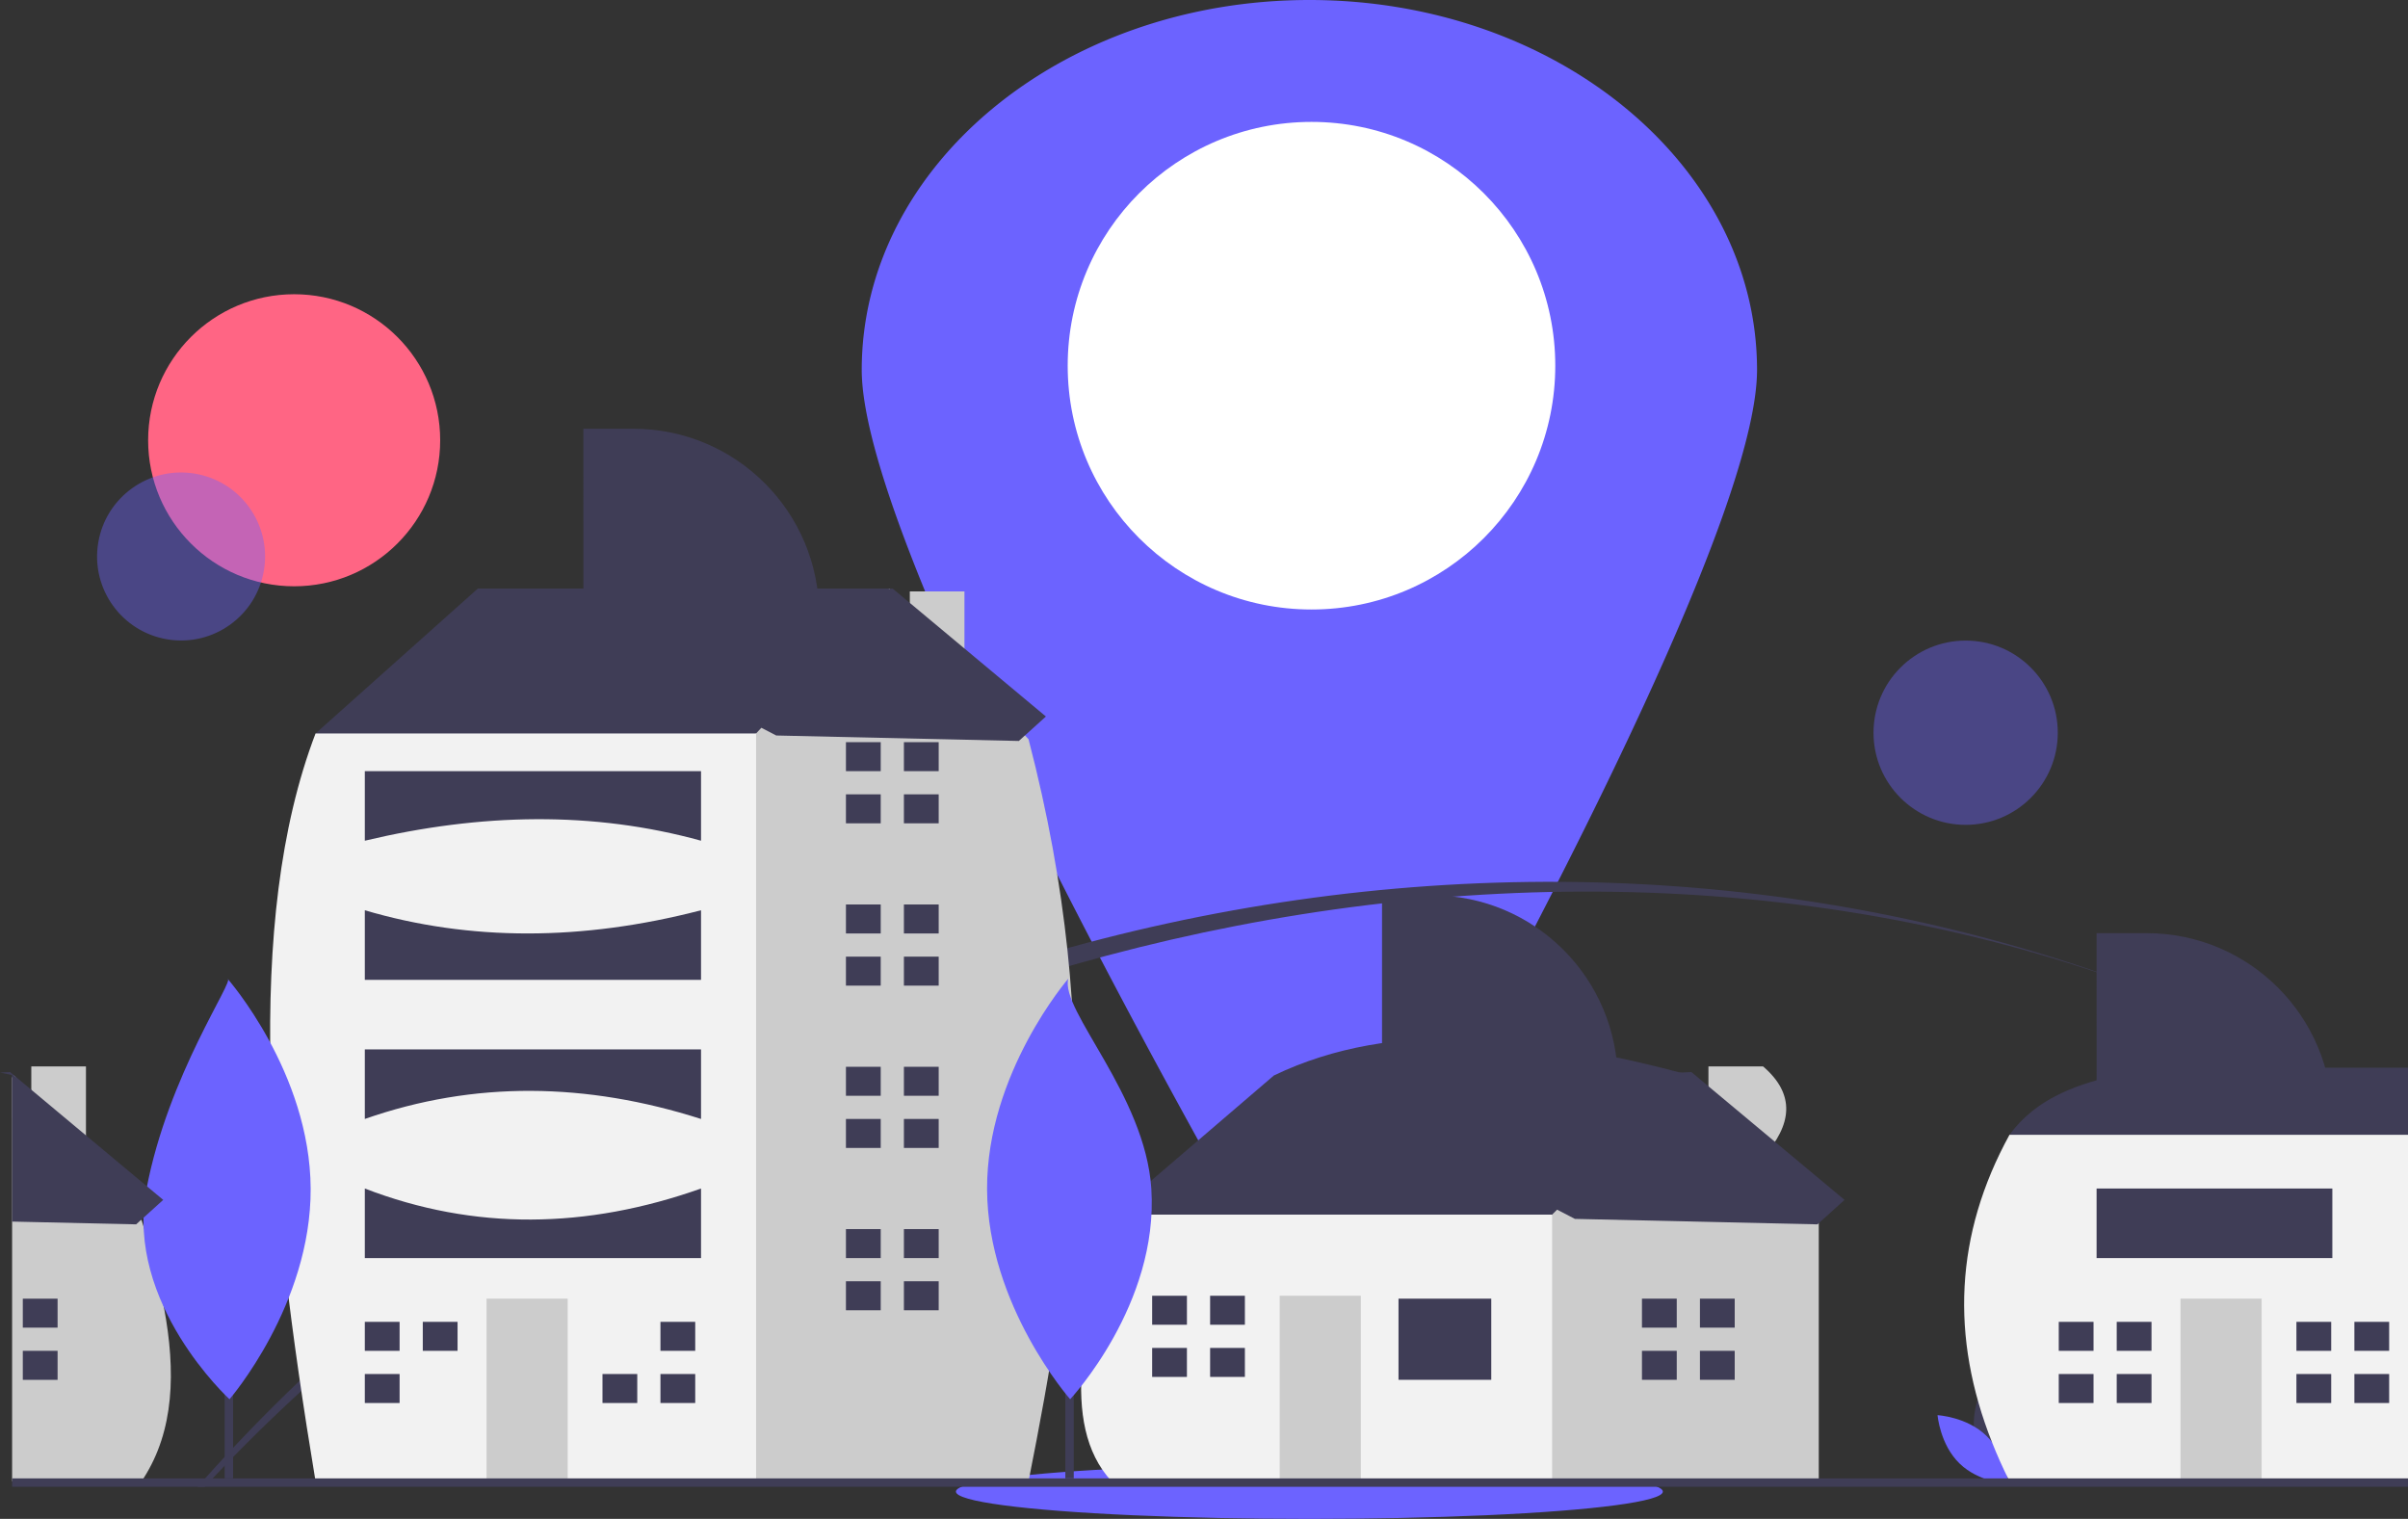 <?xml version="1.0" encoding="UTF-8"?> <svg xmlns="http://www.w3.org/2000/svg" xmlns:v="https://vecta.io/nano" width="572.88" height="361.347"><rect width="100%" height="100%" fill="#333333" stroke="none"/><style>.B{fill:#3f3d56}.C{fill:#6c63ff}.D{fill:#ccc}.E{fill:#f2f2f2}</style><path d="M418.012 88c0 34.668-54.19 136.907-85.26 192.678a24.31 24.31 0 0 1-42.48 0c-31.07-55.771-85.26-158.01-85.26-192.678 0-48.601 47.682-88 106.5-88s106.5 39.399 106.5 88z" class="C"></path><circle cx="312.012" cy="87" r="58" fill="#fff"></circle><circle cx="69.982" cy="104.74" r="34.74" fill="#ff6584"></circle><g class="C"><ellipse cx="311.512" cy="354.856" rx="84.092" ry="6.492"></ellipse><circle cx="356.74" cy="401.758" r="19.986" transform="matrix(.16 -.987 .987 .16 -410.533 420.211)" opacity=".4"></circle></g><g class="B"><path d="M510.77 235.53c-157.39-59-349.35-1.48-460.18 116.18l-1.87 2h-1.69l1.77-2C161.93 225.1 351.34 174.64 510.77 235.53z"></path><path d="M553.78 255.1c-13.912-7.419-28.277-13.956-43.01-19.57 14.772 5.522 29.143 12.061 43.01 19.57z"></path></g><circle cx="467.641" cy="174.315" r="21.92" opacity=".4" class="C"></circle><path d="M470.081 342.921c1.694 6.262 7.496 10.14 7.496 10.14s3.056-6.274 1.362-12.536-7.496-10.14-7.496-10.14-3.056 6.274-1.362 12.536z" class="B"></path><path d="M472.571 341.575c4.648 4.525 5.216 11.481 5.216 11.481s-6.968-.38-11.617-4.905-5.216-11.481-5.216-11.481 6.969.38 11.617 4.905z" class="C"></path><path d="M3.36 255.855v9.66l-.48.52v-10.28l.48.1z" class="B"></path><path d="M34.14 351.705l-.44.69H2.88v-96.06l.48-.48 4.09 4.65v-6.8h13v21.58l13.13 14.91.12.14.46 1.5c.001.008.005.015.01.02 1.969 6.302 3.585 12.708 4.84 19.19 2.86 15.29 2.43 29.31-4.87 40.66z" class="D"></path><path d="M5.427 308.953h8.274v6.895H5.427zm0 12.412h8.274v6.895H5.427zm263.161-25.513l-4.137-6.895 38.614-33.098c28.547-13.741 62.958-9.776 99.294 0v9.653l-35.856 38.615-41.373 8.274z" class="B"></path><path d="M419.451 275.282c6.857-7.627 7.81-14.88 0-21.577h-13v6.804l-4.092-4.65-33.098 33.098-5.517 5.516-6.895 27.582 12.412 30.339h63.437v-62.058z" class="D"></path><path d="M264.451 288.956h104.81v63.438h-104.81c-12.68-13.719-6.093-38.723 0-63.438z" class="E"></path><path d="M332.715 308.953h22.065v19.307h-22.065z" class="B"></path><path d="M304.444 308.263h19.307v44.13h-19.307z" class="D"></path><g class="B"><path d="M282.379 315.159v-6.895h-8.274v6.895h7.584.69zm-.69 5.516h-7.584v6.896h8.274v-6.896h-.69z"></path><use href="#B"></use><use href="#B" y="12.412"></use><path d="M398.911 315.849v-6.896h-8.275v6.896h7.585.69zm-.69 5.516h-7.585v6.895h8.275v-6.895h-.69z"></path><use href="#B" x="116.532" y="0.69"></use><use href="#B" x="116.532" y="13.102"></use><path d="M81.966 180.01l-6.895-5.517 38.614-34.477h97.914v30.34l-63.437 42.752-66.196-33.098z"></path></g><path d="M229.451 159.356v-18.651h-13v4.568l-4.852-5.257-31.719 34.477-12.411 8.275-19.245 140.603 29.023 29.023h67.45c10.335-51.988 18.53-105.394 0-176.522z" class="D"></path><path d="M75.07 174.493h104.81v177.901H75.07c-11.469-69.113-17.071-133.206 0-177.901z" class="E"></path><use href="#C" class="D"></use><g class="B"><use href="#D"></use><use href="#E"></use><use href="#B" x="-187.312" y="6.206"></use><use href="#E" x="56.542"></use><use href="#B" x="-130.77" y="6.206"></use><use href="#B" x="-130.77" y="18.618"></use><use href="#D" x="114.463" y="-137.908"></use><use href="#F"></use><use href="#B" x="-72.848" y="-131.701"></use><use href="#B" x="-72.848" y="-119.29"></use><use href="#G"></use><use href="#F" y="38.614"></use><use href="#B" x="-72.848" y="-93.087"></use><use href="#B" x="-72.848" y="-80.676"></use><use href="#G" y="38.614"></use><use href="#F" y="77.228"></use><use href="#B" x="-72.848" y="-54.473"></use><use href="#B" x="-72.848" y="-42.061"></use><use href="#G" y="77.228"></use><use href="#F" y="115.842"></use><use href="#B" x="-72.848" y="-15.859"></use><use href="#B" x="-72.848" y="-3.447"></use><path d="M86.793 183.457h79.986v16.549c-25.638-7.076-52.374-6.568-79.986 0zm0 33.098q37.447 11.033 79.986 0v16.549H86.793zm0 33.098h79.986v16.549c-27.259-8.704-53.949-9.115-79.986 0zm0 33.097c26.086 10.054 52.772 9.635 79.986 0v16.549H86.793zM516.68 254h56.2v27.08l-5.02 1.571-16.7 5.212-26.2-6.069-26.17-6.065-13.82-3.201-6.9-2.553c5.74-7.876 16.18-14.07 38.61-15.975z"></path></g><path d="M572.88 269.975v82.421h-94.81l-.08-.148v-.005c-.023-.057-.049-.113-.08-.167q-2.22-4.469-3.98-8.914c-9.95-25.078-8.87-49.494 4.14-73.187z" class="E"></path><use href="#C" x="403" class="D"></use><g class="B"><use href="#D" x="403"></use><use href="#E" x="403"></use><use href="#B" x="215.688" y="6.206"></use><use href="#B" x="215.688" y="18.618"></use><use href="#D" x="459.542"></use><use href="#E" x="459.542"></use><use href="#B" x="272.23" y="6.206"></use><use href="#B" x="272.23" y="18.618"></use><use href="#H"></use><use href="#H" x="-360" y="-120"></use><use href="#H" x="-170" y="-9"></use><path d="M498.793 282.751h56.087V299.3h-56.087zM2.88 351.71h570v2h-570z"></path><path d="M53.451 272.705h2v79h-2z"></path></g><path d="M73.909 282.773c.127 27.624-19.308 50.108-19.308 50.108s-24.889-22.782-19.769-49.928c5.15-27.301 21.199-49.992 19.308-50.108 0 0 19.642 22.304 19.769 49.928z" class="C"></path><path d="M253.451 272.705h2v79h-2z" class="B"></path><path d="M273.909 282.773c1.803 27.566-19.308 50.108-19.308 50.108s-19.642-22.304-19.769-49.928 19.308-50.108 19.308-50.108c-1.895 7.572 18.31 27.624 19.769 49.928z" class="C"></path><g class="B"><use href="#I"></use><path d="M38.83 285.455l-4.68 4.23-.57.51-1.19 1.08-29.51-.66v-34.86q-1.44-.315-2.88-.6l2.39-.12.49.41 4.57 3.81 13 10.86 14.52 12.12z"></path><use href="#I" x="190" y="115"></use></g><defs><path id="B" d="M287.895 308.263h8.274v6.895h-8.274z"></path><path id="C" d="M115.753 308.953h19.307v43.441h-19.307z"></path><path id="D" d="M95.067 321.365v-6.895h-8.274v6.895h7.585.689z"></path><path id="E" d="M94.378 326.881h-7.585v6.896h8.274v-6.896h-.689z"></path><path id="F" d="M208.841 188.974h-7.585v6.895h8.274v-6.895h-.689z"></path><path id="G" d="M209.53 222.072v-6.896h-8.274v6.896h7.585.689z"></path><path id="H" d="M498.793 222h11.886c24.412 0 44.202 19.79 44.202 44.202h0-56.087z"></path><path id="I" d="M125.513 144.289l86.874-4.25 36.443 30.419-6.443 5.817-57.709-1.299-59.165-30.687z"></path></defs></svg> 